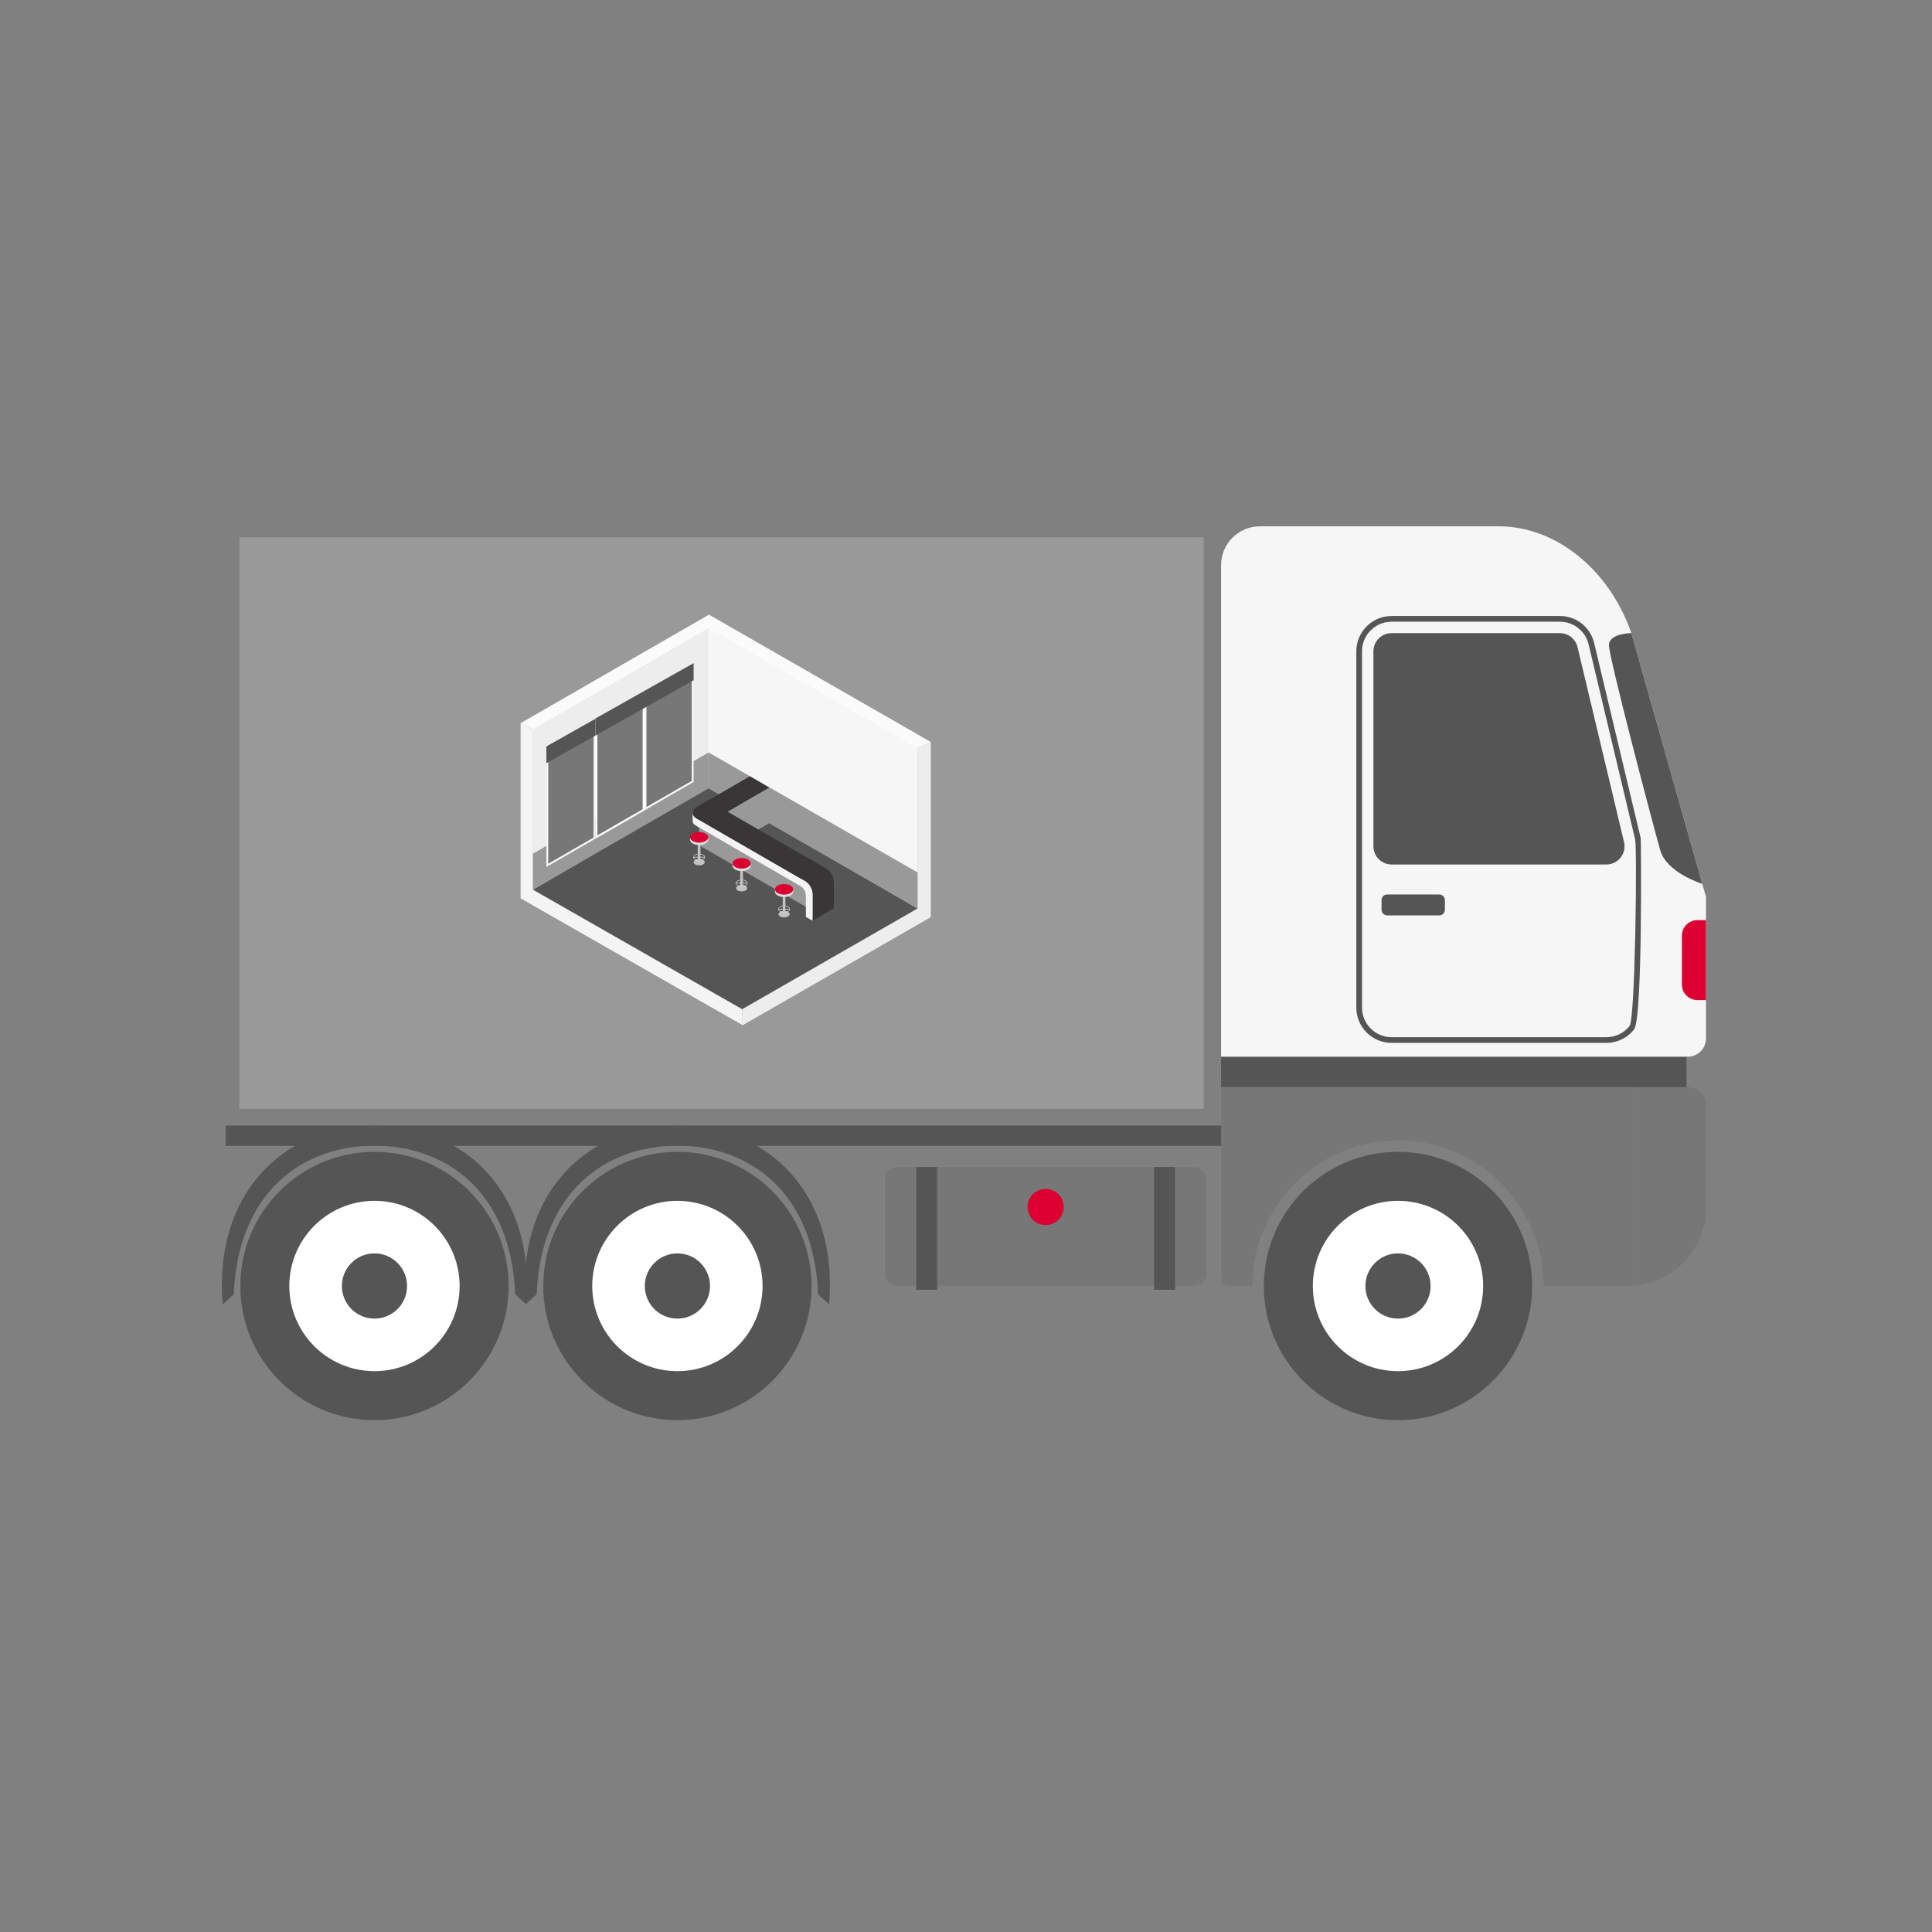 <?xml version="1.0" encoding="utf-8"?>
<!-- Generator: Adobe Illustrator 16.0.0, SVG Export Plug-In . SVG Version: 6.00 Build 0)  -->
<!DOCTYPE svg PUBLIC "-//W3C//DTD SVG 1.1//EN" "http://www.w3.org/Graphics/SVG/1.1/DTD/svg11.dtd">
<svg version="1.1" id="Ebene_1" xmlns="http://www.w3.org/2000/svg" xmlns:xlink="http://www.w3.org/1999/xlink" x="0px" y="0px"
	 width="800px" height="800px" viewBox="0 0 800 800" enable-background="new 0 0 800 800" xml:space="preserve">
<rect x="0" y="0" width="800" height="800" fill="#808080" stroke="none"/>
<g>
	<rect x="99.122" y="222.502" fill="#999999" width="399.333" height="236.667"/>
	<path fill="#777777" d="M698.89,450.16c4.156,0,7.521,3.362,7.521,7.519v42.421c0,17.139-13.31,31.132-30.147,32.291v-82.23H698.89
		z"/>
	<rect x="505.625" y="437.552" fill="#555555" width="192.705" height="12.607"/>
	<path fill="#F6F6F6" d="M505.625,234.028c0-8.883,7.196-16.084,16.077-16.084h98.995c23.202,0,45.523,17.492,54.813,44.223
		l30.901,109.197v58.678c0,4.146-3.365,7.511-7.521,7.511H505.625v-66.189V234.028z"/>
	<path fill="#555555" d="M704.893,366.001c0,0-14.805-4.573-17.445-13.99c-3.719-13.277-21.518-80.87-21.221-85.058
		c0.328-4.796,9.283-4.787,9.283-4.787L704.893,366.001z"/>
	<path fill="#555555" d="M576.229,431.839c-8.059,0-14.609-6.548-14.609-14.607V269.68c0-8.057,6.551-14.609,14.609-14.609h69.679
		c6.794,0,12.636,4.614,14.206,11.221l19.266,80.765c0.138,0.582,0.848,74.672-2.744,79.227c-2.788,3.527-6.968,5.555-11.468,5.555
		H576.229z M665.167,429.479c3.772,0,7.275-1.69,9.614-4.657c2.336-2.961,3.177-73.551,2.298-77.216l-19.265-80.767
		c-1.318-5.536-6.216-9.405-11.907-9.405h-69.679c-6.751,0-12.246,5.495-12.246,12.246v147.551c0,6.753,5.495,12.248,12.246,12.248
		H665.167z"/>
	<rect x="93.459" y="466.08" fill="#555555" width="412.994" height="8.393"/>
	<path fill="#555555" d="M568.709,350.45c0,4.151,3.368,7.517,7.52,7.517h88.938c2.304,0,4.479-1.053,5.903-2.859
		c1.426-1.804,1.948-4.162,1.414-6.404l-19.265-80.766c-0.81-3.386-3.834-5.771-7.313-5.771h-69.679c-4.151,0-7.52,3.362-7.52,7.513
		V350.45z"/>
	<path fill="#777777" d="M676.264,450.16v82.23c-0.752,0.048-1.5,0.113-2.258,0.113h-34.842c0-33.235-27.045-60.277-60.281-60.277
		c-33.237,0-60.277,27.042-60.281,60.277h-9.938c-1.682,0-3.039-1.354-3.039-3.037V450.16H676.264z"/>
	<path fill="#555555" d="M523.328,532.504c0,30.684,24.873,55.551,55.555,55.551c30.684,0,55.553-24.867,55.553-55.551
		c0-30.683-24.869-55.551-55.553-55.551C548.201,476.953,523.328,501.821,523.328,532.504z"/>
	<path fill="#FFFFFF" d="M543.619,532.504c0,19.48,15.787,35.262,35.264,35.262s35.262-15.781,35.262-35.262
		c0-19.47-15.785-35.262-35.262-35.262S543.619,513.034,543.619,532.504z"/>
	<path fill="#555555" d="M565.383,532.504c0,7.464,6.047,13.505,13.5,13.505c7.455,0,13.5-6.041,13.5-13.505
		c0-7.453-6.045-13.503-13.5-13.503C571.43,519.001,565.383,525.051,565.383,532.504z"/>
	<path fill="#DB0031" d="M696.452,407.708c0,3.536,2.87,6.406,6.407,6.406h3.552v-33.099h-3.552c-3.537,0-6.407,2.869-6.407,6.404
		V407.708z"/>
	<path fill="#555555" d="M224.953,532.504c0,30.684,24.87,55.551,55.552,55.551c30.679,0,55.549-24.867,55.549-55.551
		c0-30.683-24.87-55.551-55.549-55.551C249.823,476.953,224.953,501.821,224.953,532.504z"/>
	<path fill="#FFFFFF" d="M245.235,532.504c0,19.48,15.788,35.262,35.271,35.262c19.47,0,35.253-15.781,35.253-35.262
		c0-19.47-15.783-35.262-35.253-35.262C261.023,497.242,245.235,513.034,245.235,532.504z"/>
	<path fill="#555555" d="M266.999,532.504c0,7.464,6.043,13.505,13.506,13.505c7.453,0,13.493-6.041,13.493-13.505
		c0-7.453-6.04-13.503-13.493-13.503C273.042,519.001,266.999,525.051,266.999,532.504z"/>
	<path fill="#555555" d="M280.505,466.08c38.403,0,66.701,29.008,62.814,74.016l-4.537-4.146
		c-1.797-43.114-29.264-61.56-58.277-61.56c-29.027,0-56.483,18.445-58.28,61.56l-4.557,4.146
		C213.793,495.088,242.081,466.08,280.505,466.08z"/>
	<path fill="#555555" d="M99.509,532.504c0,30.684,24.877,55.551,55.556,55.551c30.677,0,55.551-24.867,55.551-55.551
		c0-30.683-24.874-55.551-55.551-55.551C124.386,476.953,99.509,501.821,99.509,532.504z"/>
	<path fill="#FFFFFF" d="M119.797,532.504c0,19.48,15.789,35.262,35.268,35.262c19.465,0,35.255-15.781,35.255-35.262
		c0-19.47-15.79-35.262-35.255-35.262C135.586,497.242,119.797,513.034,119.797,532.504z"/>
	<path fill="#555555" d="M141.562,532.504c0,7.464,6.043,13.505,13.503,13.505c7.448,0,13.488-6.041,13.488-13.505
		c0-7.453-6.04-13.503-13.488-13.503C147.605,519.001,141.562,525.051,141.562,532.504z"/>
	<path fill="#555555" d="M155.065,466.08c38.407,0,66.706,29.008,62.817,74.016l-4.547-4.146
		c-1.797-43.114-29.253-61.56-58.271-61.56c-29.03,0-56.479,18.445-58.277,61.56l-4.556,4.146
		C88.348,495.088,116.646,466.08,155.065,466.08z"/>
	<path fill="#555555" d="M572.071,376.712c0,1.291,1.043,2.334,2.329,2.334h21.572c1.288,0,2.329-1.044,2.329-2.334v-4
		c0-1.291-1.041-2.331-2.329-2.331H574.4c-1.286,0-2.329,1.04-2.329,2.331V376.712z"/>
	<path fill="#777777" d="M366.393,527.434c0,2.736,2.219,4.956,4.957,4.956h123.254c2.736,0,4.953-2.22,4.953-4.956v-39.229
		c0-2.743-2.217-4.955-4.953-4.955H371.35c-2.738,0-4.957,2.212-4.957,4.955V527.434z"/>
	<rect x="477.885" y="483.25" fill="#555555" width="8.674" height="50.822"/>
	<rect x="379.39" y="483.25" fill="#555555" width="8.67" height="50.822"/>
	<path fill="#DB0031" d="M425.487,499.798c0,4.132,3.354,7.48,7.495,7.48c4.131,0,7.479-3.349,7.479-7.48
		c0-4.14-3.349-7.495-7.479-7.495C428.841,492.302,425.487,495.658,425.487,499.798z"/>
</g>
<g>
	<polygon fill="none" points="317.428,280.208 369.805,302.243 368.155,340.112 315.778,318.076 	"/>
	<g>
		<polygon fill="#F4F4F4" points="307.532,424.515 222.335,375.853 215.574,371.993 215.574,299.448 220.676,301.972 
			220.676,368.377 224.77,370.72 307.319,417.879 		"/>
		<polygon fill="#EDEDED" points="385.421,307.24 385.421,379.772 378.55,383.723 307.532,424.515 307.319,417.879 375.716,378.597 
			379.925,376.177 379.925,309.776 		"/>
		<polygon fill="#FBFBFB" points="385.421,307.24 379.925,309.776 379.925,376.177 375.716,378.597 307.319,417.879 224.77,370.72 
			220.676,368.377 220.676,301.972 215.574,299.448 293.568,254.513 		"/>
		<polygon fill="#EDEDED" points="293.382,260.087 293.382,311.588 220.676,353.479 220.676,301.972 		"/>
		<polygon fill="#F6F6F6" points="379.925,309.776 379.925,361.247 293.382,311.562 293.382,260.087 		"/>
	</g>
	<polygon fill="#555555" points="379.925,376.177 375.716,378.597 307.319,417.879 224.77,370.72 220.676,368.377 293.335,325.846 
		293.382,325.876 	"/>
	<polygon fill="#999999" points="293.382,311.588 293.382,326.491 220.676,368.377 220.676,353.479 	"/>
	<polygon fill="#999999" points="379.925,361.247 379.925,376.177 293.382,326.491 293.382,311.562 	"/>
	<g id="XMLID_2397_">
		<g>
			<polygon id="XMLID_9_" fill="#999999" points="318.468,326.111 318.454,340.895 313.974,343.483 301.153,336.082 			"/>
		</g>
	</g>
	<polygon fill="#999999" points="289.505,339.286 289.505,350.023 335.063,376.301 335.505,361.941 	"/>
	<path fill="#F4F4F4" d="M336.466,370.189c0,4.329,0,11.081,0,11.081l-2.769-1.594v-8.995c0-1.365-0.956-3.024-2.136-3.704
		l-43.797-25.327l0.043-3.126l43.617,25.218l1.979,1.143C335.106,365.871,336.466,368.238,336.466,370.189z"/>
	<path fill="#F4F4F4" d="M287.764,341.65c0,0-1.039-0.719-0.957-1.826v-3.343l1.79,1.261L287.764,341.65z"/>
	<path fill="#383636" d="M313.974,343.483l-12.758-7.363l17.314-9.988l-8.015-4.688l-17.351,10.025l-0.061-0.026
		c0,0-1.968,1.139-4.383,2.556c-2.409,1.418-2.565,3.61-0.342,4.892l4.021,2.32l44.066,25.442l0.791-9.813L313.974,343.483z"/>
	<path fill="#383636" d="M345.273,365.009c0,4.32,0,11.072,0,11.072l-8.807,5.19c0,0,0-6.752,0-11.081
		c0-1.952-1.36-4.318-3.063-5.304l-1.979-1.143l2.593-5.606l1.16-2.5l7.027,4.062C343.891,360.68,345.273,363.051,345.273,365.009z"
		/>
	<path fill="#F4F4F4" d="M336.466,370.189c0,4.329,0,11.081,0,11.081l-1.289-10.862l-3.752-6.667l0,0l1.979,1.143
		C335.106,365.871,336.466,368.238,336.466,370.189z"/>
	<g>
		<path fill="#C2C2C2" d="M291.135,357.947c-0.897,0.519-2.367,0.519-3.269,0c-0.904-0.528-0.904-1.372,0-1.888
			c0.9-0.521,2.372-0.521,3.269,0C292.042,356.575,292.042,357.419,291.135,357.947z"/>
		<path fill="#DBDBDB" d="M288.936,353.148l-0.036-0.222c0.367-0.053,0.762-0.06,1.128-0.006l-0.021,0.216
			C289.656,353.094,289.284,353.094,288.936,353.148z"/>
		<rect x="287.191" y="354.808" fill="#DBDBDB" width="4.622" height="0.271"/>
		<rect x="288.913" y="346.587" fill="#C2C2C2" width="1.146" height="10.772"/>
		<path fill="#DBDBDB" d="M292.167,349.286c-1.464,0.854-3.857,0.854-5.336,0c-1.471-0.844-1.471-2.225,0-3.08
			c1.479-0.852,3.873-0.852,5.336,0C293.646,347.061,293.646,348.442,292.167,349.286z"/>
		<rect x="285.732" y="346.612" fill="#DBDBDB" width="7.544" height="1.136"/>
		<path fill="#DB0031" d="M292.167,348.257c-1.464,0.854-3.857,0.854-5.336,0c-1.471-0.856-1.471-2.224,0-3.079
			c1.479-0.851,3.873-0.851,5.336,0C293.646,346.032,293.646,347.402,292.167,348.257z"/>
		<path fill="#DBDBDB" d="M289.505,356.373c-0.619,0-1.231-0.14-1.698-0.402c-0.463-0.274-0.73-0.645-0.73-1.05
			c0-0.396,0.269-0.762,0.73-1.037c0.31-0.174,0.687-0.298,1.092-0.362l0.037,0.221c-0.383,0.065-0.734,0.177-1.012,0.335
			c-0.398,0.231-0.627,0.538-0.627,0.844c0,0.316,0.229,0.618,0.627,0.855c0.865,0.502,2.292,0.502,3.151,0
			c0.409-0.236,0.626-0.538,0.626-0.855c0-0.306-0.216-0.613-0.626-0.844c-0.29-0.174-0.66-0.289-1.069-0.34l0.021-0.222
			c0.443,0.054,0.844,0.186,1.165,0.37c0.478,0.275,0.741,0.641,0.741,1.037c0,0.405-0.264,0.776-0.741,1.05
			C290.725,356.234,290.114,356.373,289.505,356.373z"/>
	</g>
	<g>
		<path fill="#C2C2C2" d="M308.728,368.722c-0.903,0.516-2.363,0.516-3.268,0c-0.903-0.527-0.903-1.375,0-1.902
			c0.903-0.519,2.364-0.519,3.268,0C309.631,367.348,309.631,368.196,308.728,368.722z"/>
		<path fill="#DBDBDB" d="M306.522,363.909l-0.021-0.211c0.363-0.06,0.747-0.06,1.124-0.018l-0.029,0.221
			C307.24,363.859,306.871,363.859,306.522,363.909z"/>
		<rect x="304.777" y="365.574" fill="#DBDBDB" width="4.612" height="0.271"/>
		<rect x="306.514" y="357.351" fill="#C2C2C2" width="1.131" height="10.769"/>
		<path fill="#DBDBDB" d="M309.753,360.057c-1.468,0.854-3.858,0.854-5.333,0c-1.466-0.851-1.466-2.232,0-3.086
			c1.475-0.843,3.865-0.843,5.333,0C311.242,357.825,311.242,359.206,309.753,360.057z"/>
		<rect x="303.323" y="357.387" fill="#DBDBDB" width="7.55" height="1.132"/>
		<path fill="#DB0031" d="M309.753,359.029c-1.468,0.847-3.858,0.847-5.333,0c-1.466-0.855-1.466-2.237,0-3.087
			c1.475-0.844,3.865-0.844,5.333,0C311.242,356.793,311.242,358.174,309.753,359.029z"/>
		<path fill="#DBDBDB" d="M307.09,367.138c-0.597,0-1.217-0.132-1.694-0.405c-0.463-0.271-0.733-0.641-0.733-1.04
			c0-0.396,0.271-0.761,0.733-1.044c0.306-0.167,0.684-0.298,1.104-0.359l0.021,0.221c-0.378,0.061-0.727,0.17-1.019,0.331
			c-0.392,0.235-0.604,0.537-0.604,0.851c0,0.321,0.213,0.615,0.604,0.844c0.875,0.511,2.299,0.511,3.167,0
			c0.413-0.229,0.626-0.522,0.626-0.844c0-0.314-0.213-0.617-0.626-0.851c-0.291-0.167-0.661-0.281-1.074-0.346l0.029-0.217
			c0.435,0.064,0.841,0.182,1.154,0.369c0.489,0.283,0.74,0.648,0.74,1.044c0,0.398-0.249,0.769-0.74,1.04
			C308.315,367.006,307.701,367.138,307.09,367.138z"/>
	</g>
	<g>
		<path fill="#C2C2C2" d="M326.314,379.484c-0.903,0.523-2.363,0.523-3.274,0c-0.904-0.527-0.904-1.37,0-1.89
			c0.911-0.52,2.371-0.52,3.274,0C327.225,378.114,327.225,378.956,326.314,379.484z"/>
		<path fill="#DBDBDB" d="M324.114,374.681l-0.035-0.22c0.371-0.061,0.769-0.061,1.139-0.007l-0.036,0.221
			C324.84,374.628,324.461,374.628,324.114,374.681z"/>
		<rect x="322.37" y="376.344" fill="#DBDBDB" width="4.619" height="0.274"/>
		<rect x="324.108" y="368.12" fill="#C2C2C2" width="1.124" height="10.765"/>
		<path fill="#DBDBDB" d="M327.354,370.823c-1.482,0.852-3.859,0.852-5.341,0c-1.475-0.855-1.475-2.226,0-3.075
			c1.48-0.858,3.858-0.858,5.341,0C328.826,368.597,328.826,369.968,327.354,370.823z"/>
		<rect x="320.903" y="368.149" fill="#DBDBDB" width="7.553" height="1.131"/>
		<path fill="#DB0031" d="M327.354,369.794c-1.482,0.851-3.859,0.851-5.341,0c-1.475-0.843-1.475-2.224,0-3.079
			c1.48-0.851,3.858-0.851,5.341,0C328.826,367.569,328.826,368.949,327.354,369.794z"/>
		<path fill="#DBDBDB" d="M324.683,377.909c-0.612,0-1.225-0.142-1.688-0.412c-0.478-0.263-0.733-0.634-0.733-1.04
			c0-0.392,0.256-0.766,0.733-1.035c0.292-0.18,0.677-0.3,1.083-0.359l0.035,0.22c-0.385,0.05-0.741,0.174-1.011,0.332
			c-0.399,0.23-0.62,0.527-0.62,0.843c0,0.321,0.223,0.616,0.62,0.855c0.876,0.502,2.292,0.502,3.159,0
			c0.401-0.238,0.627-0.533,0.627-0.855c0-0.316-0.228-0.613-0.627-0.843c-0.284-0.164-0.669-0.289-1.083-0.342l0.036-0.222
			c0.443,0.054,0.841,0.186,1.161,0.372c0.462,0.27,0.726,0.643,0.726,1.035c0,0.406-0.264,0.777-0.726,1.04
			C325.901,377.767,325.296,377.909,324.683,377.909z"/>
	</g>
	<polygon fill="#F6F6F6" points="266.889,286.024 287.219,274.287 287.219,323.802 266.889,335.542 	"/>
	<polygon fill="#777777" points="286.437,323.352 267.67,334.189 267.67,286.469 286.437,275.636 	"/>
	<polygon fill="#FFFFFF" points="246.573,297.771 266.904,286.038 266.904,335.548 246.573,347.292 	"/>
	<polygon fill="#777777" points="266.119,335.1 247.353,345.936 247.353,298.226 266.119,287.385 	"/>
	<polygon fill="#F6F6F6" points="226.24,309.472 246.573,297.742 246.573,347.256 226.24,358.993 	"/>
	<polygon fill="#777777" points="245.79,346.808 227.024,357.638 227.024,309.932 245.79,299.088 	"/>
	<polygon fill="#555555" points="287.219,281.661 266.889,293.119 266.889,286.038 287.219,274.576 	"/>
	<polygon fill="#555555" points="266.904,293.119 246.573,304.585 246.573,297.498 266.904,286.038 	"/>
	<polygon fill="#555555" points="246.573,304.585 226.24,316.045 226.24,309.077 246.573,297.621 	"/>
</g>
</svg>
